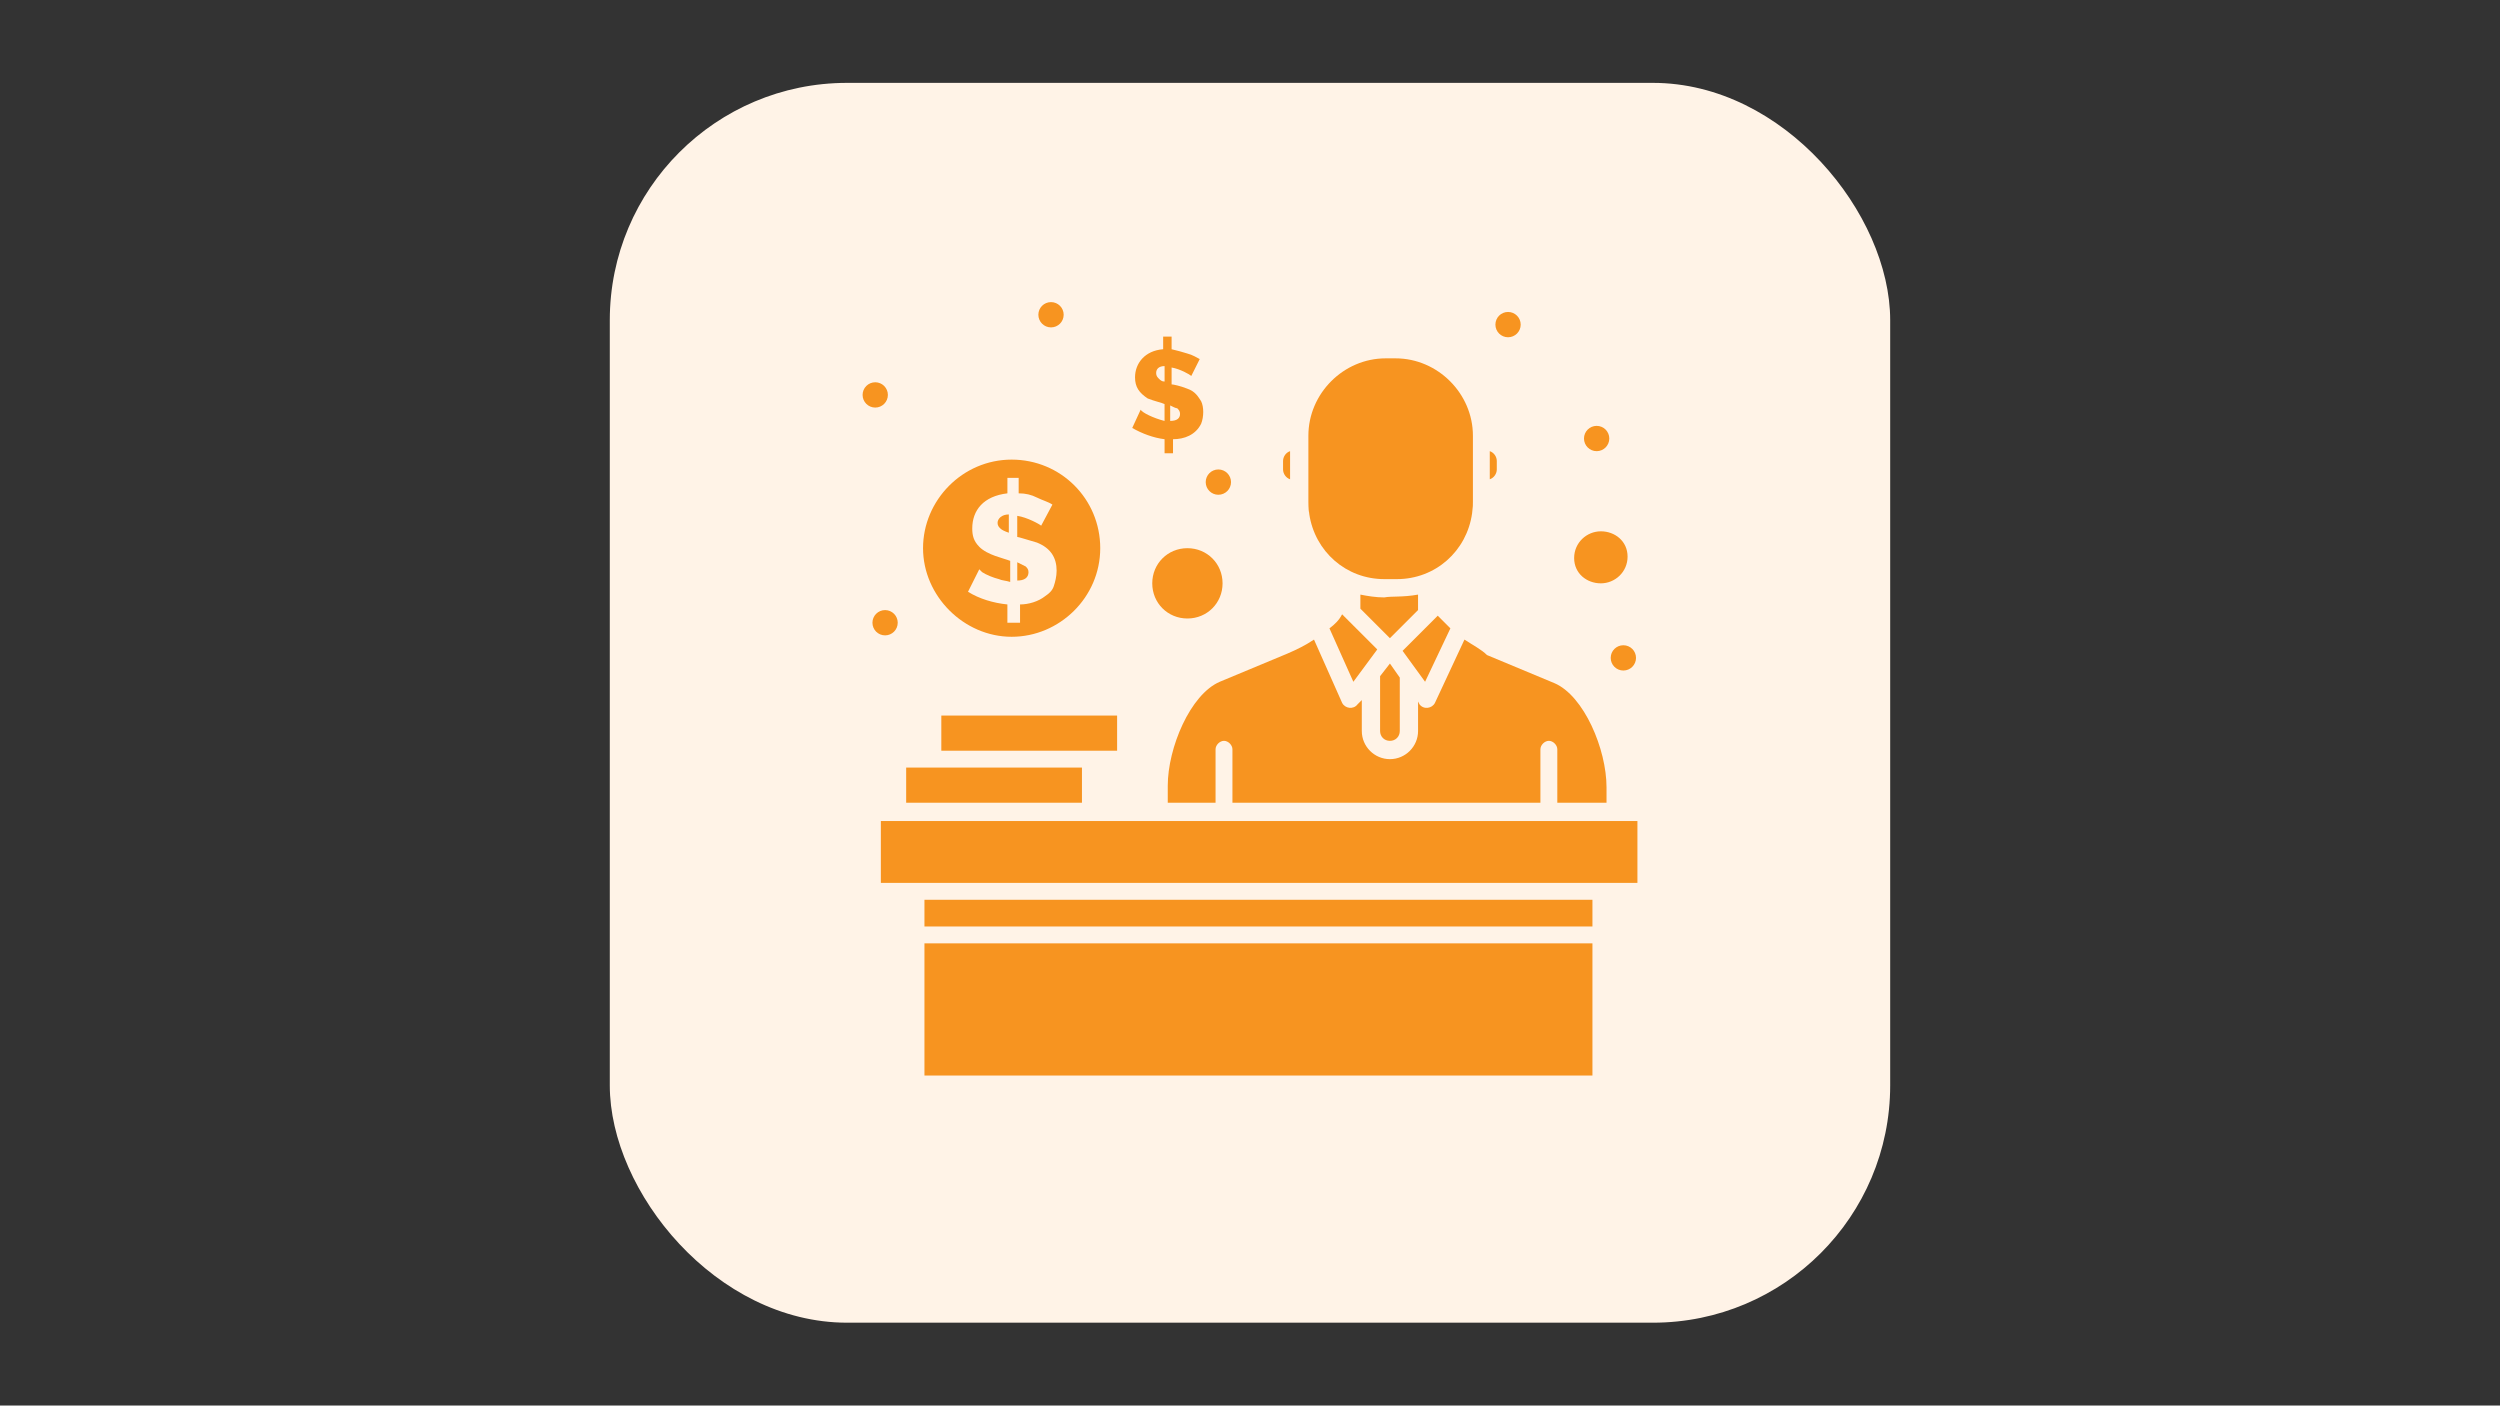 <svg xmlns="http://www.w3.org/2000/svg" id="Layer_1" data-name="Layer 1" viewBox="0 0 1366 768"><rect x="0" y="0" width="1366" height="768" fill="#333333" stroke="none"/><defs><style>      .cls-1 {        fill: #f79420;      }      .cls-1, .cls-2 {        stroke-width: 0px;      }      .cls-2 {        fill: #fff3e7;      }    </style></defs><rect class="cls-2" x="333.19" y="45.28" width="699.61" height="677.44" rx="129.66" ry="129.66"></rect><g><path class="cls-1" d="M552.76,347.94c26.12,0,48.41-21.51,48.41-48.41s-21.52-48.4-48.41-48.4-48.41,22.28-48.41,48.4,22.28,48.41,48.41,48.41ZM535.08,298.76c-3.07-3.07-3.84-6.15-3.84-9.99,0-9.98,6.14-17.67,19.21-19.21v-8.45h6.15v8.45c3.84,0,6.92.77,9.99,2.31,3.07,1.53,6.15,2.3,8.45,3.84l-6.15,11.53c-.77-.77-7.68-4.61-13.07-5.38v11.53c.77,0,5.38,1.53,10.76,3.07,7.68,3.07,10.76,8.45,10.76,15.37,0,3.08-.77,6.15-1.54,8.45-.77,2.3-2.3,3.84-4.61,5.38-3.84,3.07-9.22,4.61-13.83,4.61v9.98h-6.92v-9.98c-7.68-.77-15.37-3.08-21.51-6.92l6.15-12.29s.77.77,1.53,1.54c2.31,1.53,6.15,3.07,9.22,3.84,1.54.77,3.84.77,6.15,1.54v-11.52c-3.84-1.54-12.3-3.08-16.91-7.69Z"></path><path class="cls-1" d="M545.07,285.7c0,1.54.77,2.31,1.54,3.07.77.77,2.3,1.54,4.61,2.31v-9.99c-3.84,0-6.15,2.3-6.15,4.61Z"></path><path class="cls-1" d="M561.97,312.6c0-1.54-.77-2.31-1.53-3.08-1.54-.77-3.07-1.54-4.61-2.3v9.99c3.84,0,6.15-1.54,6.15-4.61Z"></path><path class="cls-1" d="M817.85,256.5v-4.61c0-2.3-1.53-4.61-3.84-5.38v15.37c2.3-.77,3.84-3.08,3.84-5.38Z"></path><path class="cls-1" d="M778.66,372.53l13.83-29.2c-2.3-2.3-4.61-4.61-6.91-6.92l-2.3,2.31-16.91,16.9,12.3,16.91Z"></path><path class="cls-1" d="M743.32,324.89v7.69l16.13,16.13,15.37-15.37v-8.45c-8.45,1.54-14.59.77-18.44,1.54-4.61,0-9.23-.77-13.06-1.54Z"></path><path class="cls-1" d="M704.9,261.88v-15.37c-2.3.77-3.84,3.07-3.84,5.38v4.61c0,2.3,1.54,4.61,3.84,5.38Z"></path><path class="cls-1" d="M874.71,318.74c7.68,0,14.6-6.15,14.6-14.6s-6.92-13.83-14.6-13.83-14.6,6.15-14.6,14.6,6.91,13.83,14.6,13.83Z"></path><path class="cls-1" d="M668.01,318.74c0-10.76-8.45-19.21-19.21-19.21s-19.21,8.45-19.21,19.21,8.45,19.21,19.21,19.21,19.21-8.45,19.21-19.21Z"></path><path class="cls-1" d="M514.34,410.19h96.05v-19.21h-96.05v19.21Z"></path><path class="cls-1" d="M591.18,419.4h-96.05v19.21h96.05v-19.21Z"></path><path class="cls-1" d="M754.08,369.46v29.97c0,3.07,2.31,5.37,5.38,5.37s5.38-2.3,5.38-5.37v-29.2l-5.38-7.68-5.38,6.91Z"></path><rect class="cls-1" x="505.12" y="515.45" width="364.99" height="72.22"></rect><rect class="cls-1" x="505.12" y="491.64" width="364.99" height="14.59"></rect><path class="cls-1" d="M481.3,448.61v33.8h413.39v-33.8h-413.39Z"></path><path class="cls-1" d="M726.41,343.33l13.06,29.2,13.06-17.67-19.21-19.21c-1.54,3.08-3.84,5.38-6.91,7.69Z"></path><path class="cls-1" d="M800.18,349.48l-16.13,34.58c-1.54,3.07-6.15,3.84-8.45.77l-.77-1.54v16.14c0,8.45-6.91,15.37-15.37,15.37s-15.37-6.91-15.37-15.37v-16.91l-2.3,2.3c-2.3,3.07-6.91,2.3-8.45-.77l-15.37-34.58c-4.61,3.07-9.22,5.38-14.6,7.68l-36.88,15.37c-16.14,6.91-28.43,36.12-28.43,56.86v9.22h26.12v-29.2c0-2.3,2.3-4.61,4.61-4.61s4.61,2.31,4.61,4.61v29.2h168.28v-29.2c0-2.3,2.31-4.61,4.62-4.61s4.61,2.31,4.61,4.61v29.2h26.89v-8.45c0-20.75-12.3-49.94-28.43-56.86l-36.88-15.37c-3.08-3.08-7.69-5.38-12.3-8.45Z"></path><path class="cls-1" d="M623.26,223.85l-4.61,9.99c5.38,3.07,11.52,5.38,17.67,6.15v7.68h4.61v-7.68c6.15,0,12.3-2.3,15.37-8.45,1.53-3.84,1.53-9.22,0-12.3-1.54-2.3-3.07-5.38-7.69-6.91-3.84-1.54-7.68-2.3-8.45-2.3v-9.22c4.61.77,9.99,3.84,10.76,4.61l4.61-9.22c-1.54-.77-3.84-2.3-6.92-3.08-2.3-.77-5.38-1.54-8.45-2.3v-6.91h-4.61v6.91c-9.99.77-15.37,7.69-15.37,15.37,0,5.38,2.31,8.45,6.91,11.53,3.84,1.53,7.69,2.3,9.22,3.07v9.22c-6.15-1.54-12.29-4.61-13.06-6.15ZM639.39,221.54c1.54.77,3.07,1.54,3.84,1.54.77.77,1.54,1.54,1.54,3.07,0,2.3-1.54,3.84-5.38,3.84v-8.45ZM633.25,206.95c-.77-.77-1.53-1.54-1.53-3.08,0-2.3,1.53-3.84,4.61-3.84v8.45c-1.54,0-2.31-.77-3.07-1.53Z"></path><path class="cls-1" d="M824,184.28c3.82,0,6.91-3.1,6.91-6.91s-3.09-6.92-6.91-6.92-6.91,3.1-6.91,6.92,3.09,6.91,6.91,6.91Z"></path><path class="cls-1" d="M665.71,270.34c3.82,0,6.92-3.1,6.92-6.91s-3.1-6.92-6.92-6.92-6.91,3.1-6.91,6.92,3.1,6.91,6.91,6.91Z"></path><path class="cls-1" d="M574.27,178.89c3.82,0,6.92-3.09,6.92-6.91s-3.1-6.91-6.92-6.91-6.91,3.09-6.91,6.91,3.1,6.91,6.91,6.91Z"></path><path class="cls-1" d="M485.14,215.78c0-3.81-3.1-6.91-6.91-6.91s-6.91,3.1-6.91,6.91,3.1,6.92,6.91,6.92,6.91-3.1,6.91-6.92Z"></path><path class="cls-1" d="M490.52,340.26c0-3.81-3.1-6.91-6.91-6.91s-6.91,3.1-6.91,6.91,3.09,6.91,6.91,6.91,6.91-3.09,6.91-6.91Z"></path><path class="cls-1" d="M872.41,246.52c3.81,0,6.91-3.1,6.91-6.92s-3.1-6.91-6.91-6.91-6.92,3.1-6.92,6.91,3.1,6.92,6.92,6.92Z"></path><path class="cls-1" d="M880.09,359.47c0,3.82,3.1,6.91,6.91,6.91s6.92-3.09,6.92-6.91-3.1-6.91-6.92-6.91-6.91,3.09-6.91,6.91Z"></path><path class="cls-1" d="M804.8,238.06v36.13c0,.79,0,1.58-.04,2.33-.09,1.32-.22,2.63-.4,3.91-2.9,20.72-20.06,36-41.09,36h-6.89c-20.85,0-37.93-15.06-41-35.56,0-.04-.04-.09,0-.13-.22-1.36-.35-2.77-.44-4.21-.04-.83-.04-1.62-.04-2.33v-36.13c0-23.05,19.18-42.27,42.23-42.27h5.4c23.05,0,42.27,19.23,42.27,42.27Z"></path><path class="cls-1" d="M715.38,280.73c-.31-1.32-.44-2.81-.44-4.21.09,1.45.22,2.85.44,4.21Z"></path></g></svg>